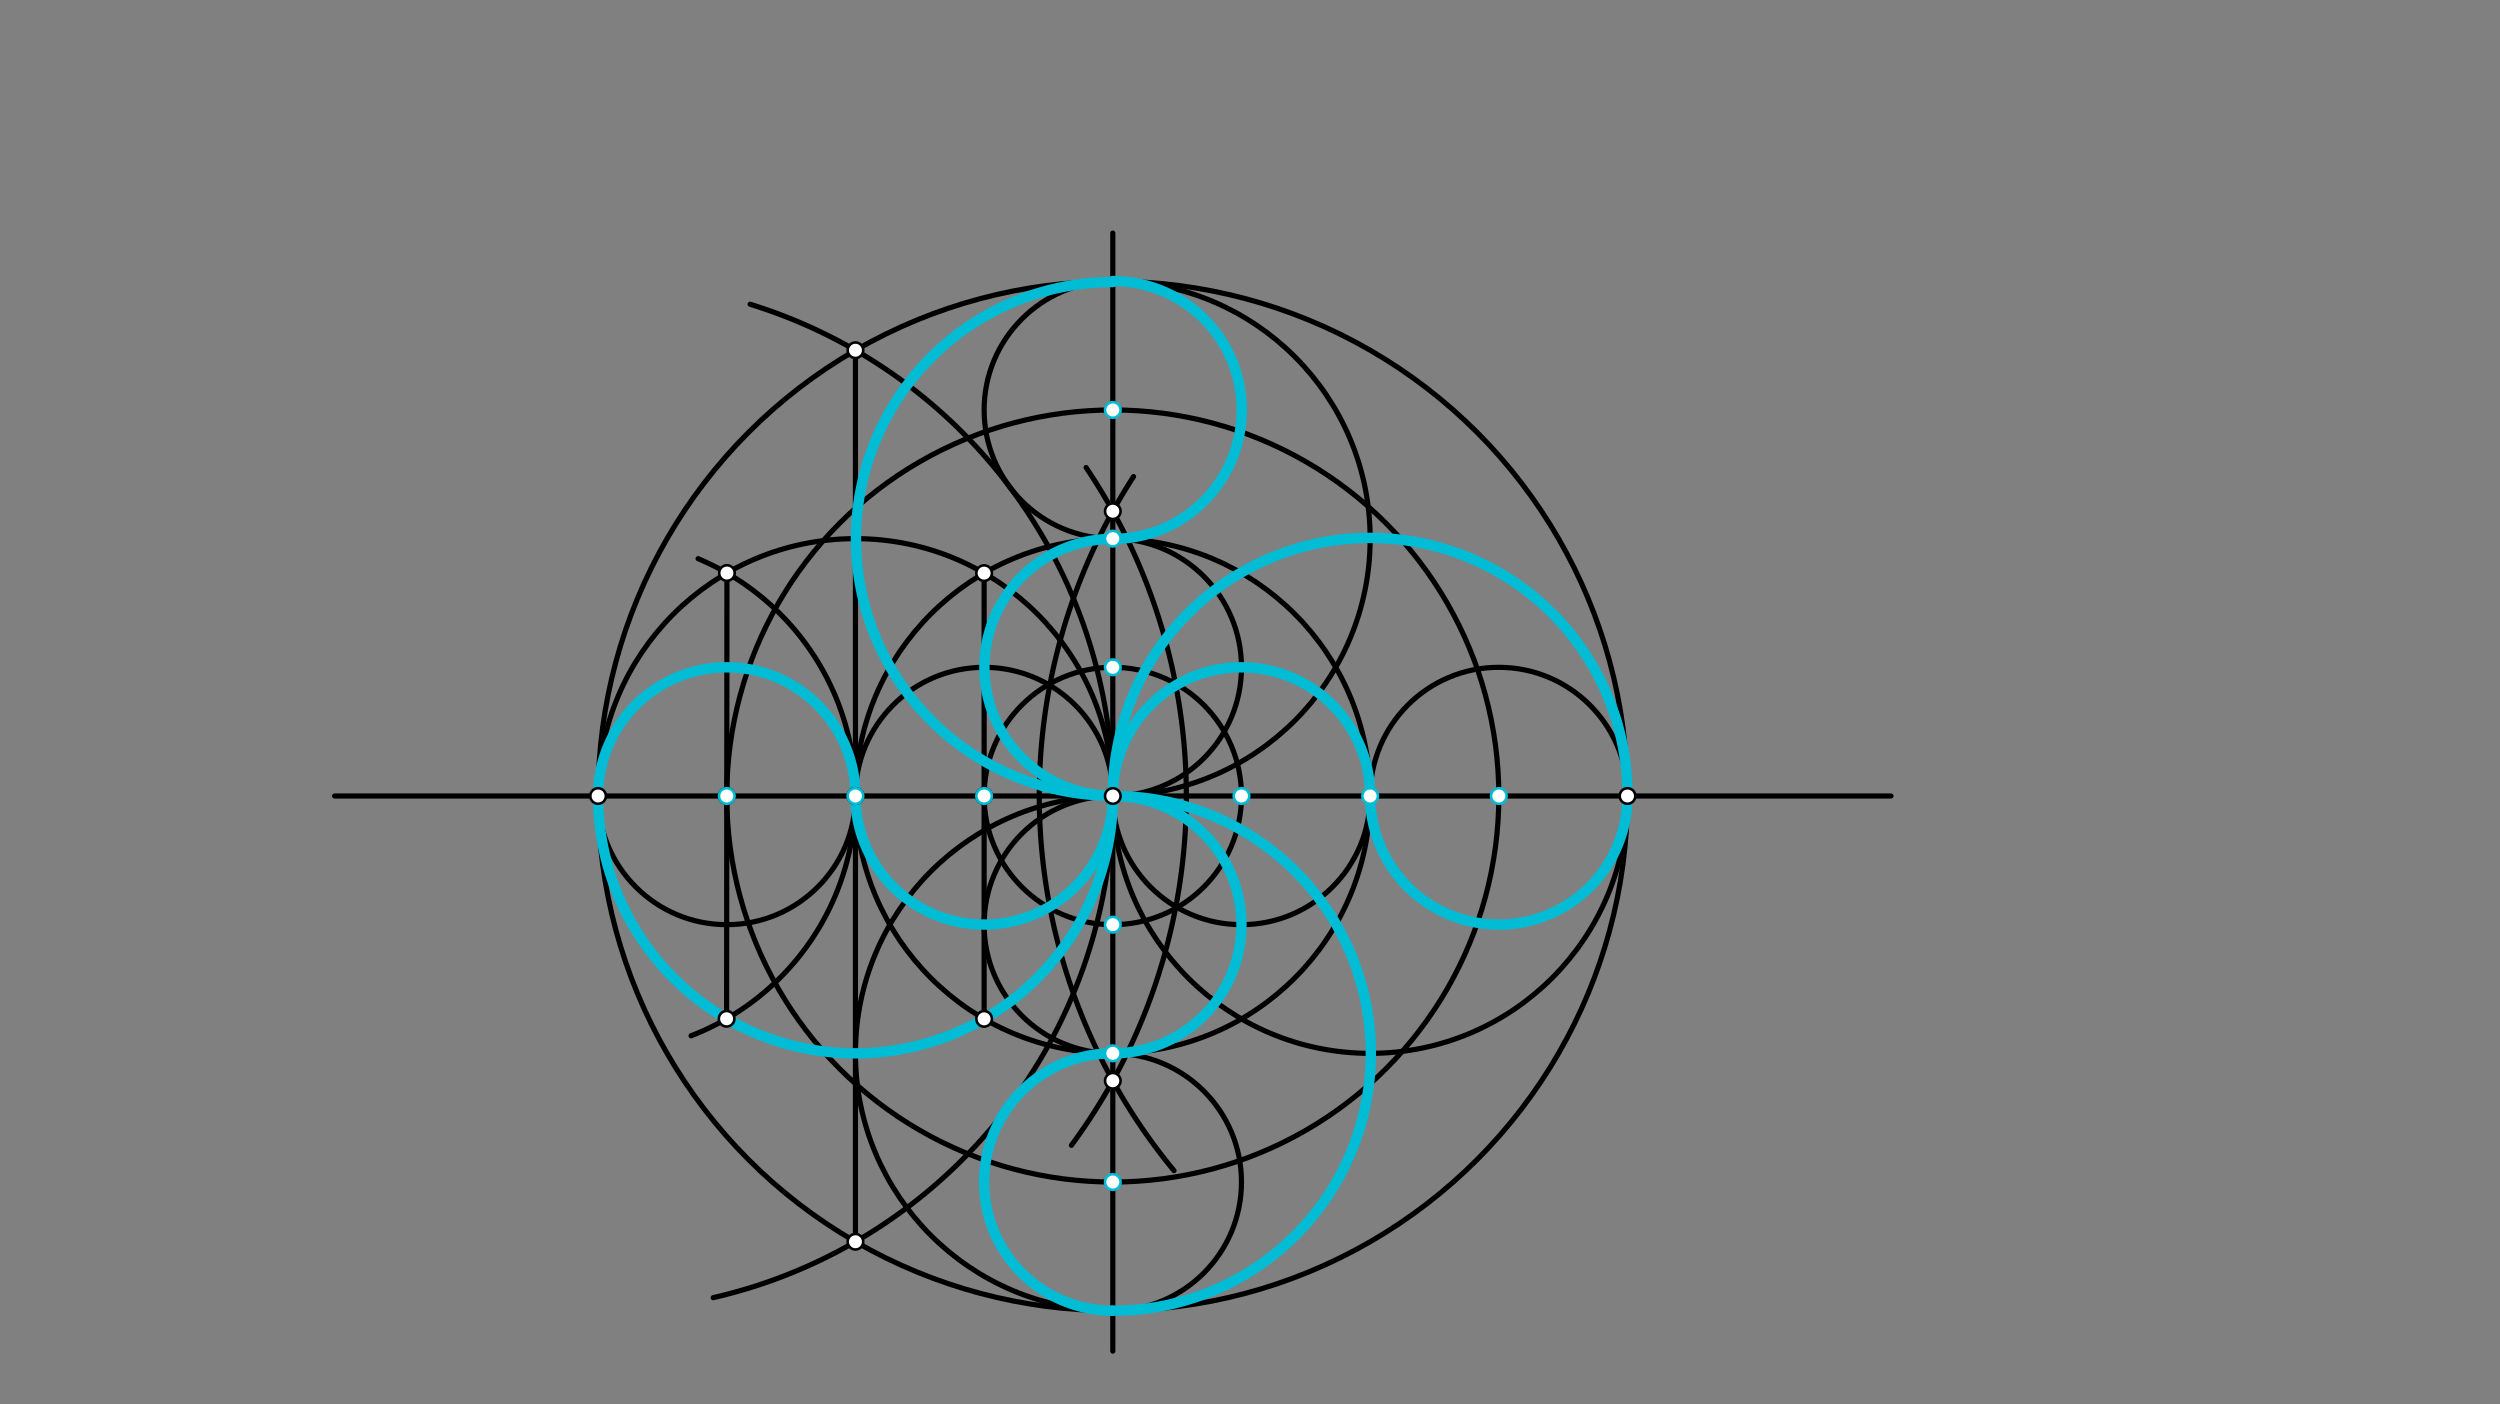 <svg xmlns="http://www.w3.org/2000/svg" class="svg--816" height="100%" preserveAspectRatio="xMidYMid meet" viewBox="0 0 963.78 541.417" width="100%"><rect x="0" y="0" width="963.78" height="541.417" fill="#808080" stroke="none"/><defs><marker id="marker-arrow" markerHeight="16" markerUnits="userSpaceOnUse" markerWidth="24" orient="auto-start-reverse" refX="24" refY="4" viewBox="0 0 24 8"><path d="M 0 0 L 24 4 L 0 8 z" stroke="inherit"></path></marker></defs><g class="aux-layer--949"></g><g class="main-layer--75a"><g class="element--733"><line stroke="#000000" stroke-dasharray="none" stroke-linecap="round" stroke-width="2" x1="128.999" x2="728.999" y1="306.866" y2="306.866"></line></g><g class="element--733"><g class="center--a87"><line x1="424.999" y1="306.866" x2="432.999" y2="306.866" stroke="#000000" stroke-width="1" stroke-linecap="round"></line><line x1="428.999" y1="302.866" x2="428.999" y2="310.866" stroke="#000000" stroke-width="1" stroke-linecap="round"></line><circle class="hit--87b" cx="428.999" cy="306.866" r="4" stroke="none" fill="transparent"></circle></g><circle cx="428.999" cy="306.866" fill="none" r="198.425" stroke="#000000" stroke-dasharray="none" stroke-width="2"></circle></g><g class="element--733"><path d="M 436.99 183.738 A 226.772 226.772 0 0 0 452.588 451.289" fill="none" stroke="#000000" stroke-dasharray="none" stroke-linecap="round" stroke-width="2"></path></g><g class="element--733"><path d="M 418.699 180.24 A 226.772 226.772 0 0 1 413.031 441.531" fill="none" stroke="#000000" stroke-dasharray="none" stroke-linecap="round" stroke-width="2"></path></g><g class="element--733"><line stroke="#000000" stroke-dasharray="none" stroke-linecap="round" stroke-width="2" x1="428.999" x2="428.999" y1="306.866" y2="89.866"></line></g><g class="element--733"><line stroke="#000000" stroke-dasharray="none" stroke-linecap="round" stroke-width="2" x1="428.999" x2="428.999" y1="306.866" y2="520.866"></line></g><g class="element--733"><path d="M 428.999 306.866 A 198.425 198.425 0 0 0 289.179 117.293" fill="none" stroke="#000000" stroke-dasharray="none" stroke-linecap="round" stroke-width="2"></path></g><g class="element--733"><path d="M 428.999 306.866 A 198.425 198.425 0 0 1 274.958 500.263" fill="none" stroke="#000000" stroke-dasharray="none" stroke-linecap="round" stroke-width="2"></path></g><g class="element--733"><line stroke="#000000" stroke-dasharray="none" stroke-linecap="round" stroke-width="2" x1="329.786" x2="329.786" y1="478.707" y2="135.024"></line></g><g class="element--733"><g class="center--a87"><line x1="424.999" y1="306.866" x2="432.999" y2="306.866" stroke="#000000" stroke-width="1" stroke-linecap="round"></line><line x1="428.999" y1="302.866" x2="428.999" y2="310.866" stroke="#000000" stroke-width="1" stroke-linecap="round"></line><circle class="hit--87b" cx="428.999" cy="306.866" r="4" stroke="none" fill="transparent"></circle></g><circle cx="428.999" cy="306.866" fill="none" r="99.213" stroke="#000000" stroke-dasharray="none" stroke-width="2"></circle></g><g class="element--733"><g class="center--a87"><line x1="424.999" y1="207.653" x2="432.999" y2="207.653" stroke="#000000" stroke-width="1" stroke-linecap="round"></line><line x1="428.999" y1="203.653" x2="428.999" y2="211.653" stroke="#000000" stroke-width="1" stroke-linecap="round"></line><circle class="hit--87b" cx="428.999" cy="207.653" r="4" stroke="none" fill="transparent"></circle></g><circle cx="428.999" cy="207.653" fill="none" r="99.213" stroke="#000000" stroke-dasharray="none" stroke-width="2"></circle></g><g class="element--733"><g class="center--a87"><line x1="524.211" y1="306.866" x2="532.211" y2="306.866" stroke="#000000" stroke-width="1" stroke-linecap="round"></line><line x1="528.211" y1="302.866" x2="528.211" y2="310.866" stroke="#000000" stroke-width="1" stroke-linecap="round"></line><circle class="hit--87b" cx="528.211" cy="306.866" r="4" stroke="none" fill="transparent"></circle></g><circle cx="528.211" cy="306.866" fill="none" r="99.213" stroke="#000000" stroke-dasharray="none" stroke-width="2"></circle></g><g class="element--733"><g class="center--a87"><line x1="424.999" y1="406.078" x2="432.999" y2="406.078" stroke="#000000" stroke-width="1" stroke-linecap="round"></line><line x1="428.999" y1="402.078" x2="428.999" y2="410.078" stroke="#000000" stroke-width="1" stroke-linecap="round"></line><circle class="hit--87b" cx="428.999" cy="406.078" r="4" stroke="none" fill="transparent"></circle></g><circle cx="428.999" cy="406.078" fill="none" r="99.213" stroke="#000000" stroke-dasharray="none" stroke-width="2"></circle></g><g class="element--733"><g class="center--a87"><line x1="325.786" y1="306.866" x2="333.786" y2="306.866" stroke="#000000" stroke-width="1" stroke-linecap="round"></line><line x1="329.786" y1="302.866" x2="329.786" y2="310.866" stroke="#000000" stroke-width="1" stroke-linecap="round"></line><circle class="hit--87b" cx="329.786" cy="306.866" r="4" stroke="none" fill="transparent"></circle></g><circle cx="329.786" cy="306.866" fill="none" r="99.213" stroke="#000000" stroke-dasharray="none" stroke-width="2"></circle></g><g class="element--733"><path d="M 329.786 306.866 A 99.213 99.213 0 0 0 269.137 215.38" fill="none" stroke="#000000" stroke-dasharray="none" stroke-linecap="round" stroke-width="2"></path></g><g class="element--733"><path d="M 329.786 306.866 A 99.213 99.213 0 0 1 266.429 399.298" fill="none" stroke="#000000" stroke-dasharray="none" stroke-linecap="round" stroke-width="2"></path></g><g class="element--733"><line stroke="#000000" stroke-dasharray="none" stroke-linecap="round" stroke-width="2" x1="280.115" x2="280.244" y1="392.749" y2="220.908"></line></g><g class="element--733"><g class="center--a87"><line x1="424.999" y1="306.866" x2="432.999" y2="306.866" stroke="#000000" stroke-width="1" stroke-linecap="round"></line><line x1="428.999" y1="302.866" x2="428.999" y2="310.866" stroke="#000000" stroke-width="1" stroke-linecap="round"></line><circle class="hit--87b" cx="428.999" cy="306.866" r="4" stroke="none" fill="transparent"></circle></g><circle cx="428.999" cy="306.866" fill="none" r="148.819" stroke="#000000" stroke-dasharray="none" stroke-width="2"></circle></g><g class="element--733"><line stroke="#000000" stroke-dasharray="none" stroke-linecap="round" stroke-width="2" x1="379.392" x2="379.392" y1="220.945" y2="392.786"></line></g><g class="element--733"><g class="center--a87"><line x1="424.999" y1="306.866" x2="432.999" y2="306.866" stroke="#000000" stroke-width="1" stroke-linecap="round"></line><line x1="428.999" y1="302.866" x2="428.999" y2="310.866" stroke="#000000" stroke-width="1" stroke-linecap="round"></line><circle class="hit--87b" cx="428.999" cy="306.866" r="4" stroke="none" fill="transparent"></circle></g><circle cx="428.999" cy="306.866" fill="none" r="49.606" stroke="#000000" stroke-dasharray="none" stroke-width="2"></circle></g><g class="element--733"><g class="center--a87"><line x1="276.18" y1="306.866" x2="284.18" y2="306.866" stroke="#000000" stroke-width="1" stroke-linecap="round"></line><line x1="280.18" y1="302.866" x2="280.18" y2="310.866" stroke="#000000" stroke-width="1" stroke-linecap="round"></line><circle class="hit--87b" cx="280.18" cy="306.866" r="4" stroke="none" fill="transparent"></circle></g><circle cx="280.18" cy="306.866" fill="none" r="49.606" stroke="#000000" stroke-dasharray="none" stroke-width="2"></circle></g><g class="element--733"><g class="center--a87"><line x1="424.999" y1="158.047" x2="432.999" y2="158.047" stroke="#000000" stroke-width="1" stroke-linecap="round"></line><line x1="428.999" y1="154.047" x2="428.999" y2="162.047" stroke="#000000" stroke-width="1" stroke-linecap="round"></line><circle class="hit--87b" cx="428.999" cy="158.047" r="4" stroke="none" fill="transparent"></circle></g><circle cx="428.999" cy="158.047" fill="none" r="49.606" stroke="#000000" stroke-dasharray="none" stroke-width="2"></circle></g><g class="element--733"><g class="center--a87"><line x1="573.818" y1="306.866" x2="581.818" y2="306.866" stroke="#000000" stroke-width="1" stroke-linecap="round"></line><line x1="577.818" y1="302.866" x2="577.818" y2="310.866" stroke="#000000" stroke-width="1" stroke-linecap="round"></line><circle class="hit--87b" cx="577.818" cy="306.866" r="4" stroke="none" fill="transparent"></circle></g><circle cx="577.818" cy="306.866" fill="none" r="49.606" stroke="#000000" stroke-dasharray="none" stroke-width="2"></circle></g><g class="element--733"><g class="center--a87"><line x1="424.999" y1="455.685" x2="432.999" y2="455.685" stroke="#000000" stroke-width="1" stroke-linecap="round"></line><line x1="428.999" y1="451.685" x2="428.999" y2="459.685" stroke="#000000" stroke-width="1" stroke-linecap="round"></line><circle class="hit--87b" cx="428.999" cy="455.685" r="4" stroke="none" fill="transparent"></circle></g><circle cx="428.999" cy="455.685" fill="none" r="49.606" stroke="#000000" stroke-dasharray="none" stroke-width="2"></circle></g><g class="element--733"><g class="center--a87"><line x1="474.605" y1="306.866" x2="482.605" y2="306.866" stroke="#000000" stroke-width="1" stroke-linecap="round"></line><line x1="478.605" y1="302.866" x2="478.605" y2="310.866" stroke="#000000" stroke-width="1" stroke-linecap="round"></line><circle class="hit--87b" cx="478.605" cy="306.866" r="4" stroke="none" fill="transparent"></circle></g><circle cx="478.605" cy="306.866" fill="none" r="49.606" stroke="#000000" stroke-dasharray="none" stroke-width="2"></circle></g><g class="element--733"><g class="center--a87"><line x1="424.999" y1="257.259" x2="432.999" y2="257.259" stroke="#000000" stroke-width="1" stroke-linecap="round"></line><line x1="428.999" y1="253.259" x2="428.999" y2="261.259" stroke="#000000" stroke-width="1" stroke-linecap="round"></line><circle class="hit--87b" cx="428.999" cy="257.259" r="4" stroke="none" fill="transparent"></circle></g><circle cx="428.999" cy="257.259" fill="none" r="49.606" stroke="#000000" stroke-dasharray="none" stroke-width="2"></circle></g><g class="element--733"><g class="center--a87"><line x1="375.392" y1="306.866" x2="383.392" y2="306.866" stroke="#000000" stroke-width="1" stroke-linecap="round"></line><line x1="379.392" y1="302.866" x2="379.392" y2="310.866" stroke="#000000" stroke-width="1" stroke-linecap="round"></line><circle class="hit--87b" cx="379.392" cy="306.866" r="4" stroke="none" fill="transparent"></circle></g><circle cx="379.392" cy="306.866" fill="none" r="49.606" stroke="#000000" stroke-dasharray="none" stroke-width="2"></circle></g><g class="element--733"><g class="center--a87"><line x1="424.999" y1="356.472" x2="432.999" y2="356.472" stroke="#000000" stroke-width="1" stroke-linecap="round"></line><line x1="428.999" y1="352.472" x2="428.999" y2="360.472" stroke="#000000" stroke-width="1" stroke-linecap="round"></line><circle class="hit--87b" cx="428.999" cy="356.472" r="4" stroke="none" fill="transparent"></circle></g><circle cx="428.999" cy="356.472" fill="none" r="49.606" stroke="#000000" stroke-dasharray="none" stroke-width="2"></circle></g><g class="element--733"><path d="M 627.424 306.8 A 49.606 49.606 0 1 1 528.211 306.866" fill="none" stroke="#00BCD4" stroke-dasharray="none" stroke-linecap="round" stroke-width="4"></path></g><g class="element--733"><path d="M 528.211 306.866 A 49.606 49.606 0 0 0 428.999 306.866" fill="none" stroke="#00BCD4" stroke-dasharray="none" stroke-linecap="round" stroke-width="4"></path></g><g class="element--733"><path d="M 627.424 306.932 A 99.213 99.213 0 1 0 428.999 306.866" fill="none" stroke="#00BCD4" stroke-dasharray="none" stroke-linecap="round" stroke-width="4"></path></g><g class="element--733"><path d="M 428.999 306.764 A 49.504 49.504 0 1 1 428.999 207.755" fill="none" stroke="#00BCD4" stroke-dasharray="none" stroke-linecap="round" stroke-width="4"></path></g><g class="element--733"><path d="M 428.999 207.755 A 49.708 49.708 0 0 0 428.999 108.339" fill="none" stroke="#00BCD4" stroke-dasharray="none" stroke-linecap="round" stroke-width="4"></path></g><g class="element--733"><path d="M 428.999 306.764 A 99.009 99.009 0 1 1 428.999 108.746" fill="none" stroke="#00BCD4" stroke-dasharray="none" stroke-linecap="round" stroke-width="4"></path></g><g class="element--733"><path d="M 230.573 306.866 A 49.606 49.606 0 1 1 329.786 306.866" fill="none" stroke="#00BCD4" stroke-dasharray="none" stroke-linecap="round" stroke-width="4"></path></g><g class="element--733"><path d="M 428.999 306.764 A 49.606 49.606 0 1 1 329.786 306.866" fill="none" stroke="#00BCD4" stroke-dasharray="none" stroke-linecap="round" stroke-width="4"></path></g><g class="element--733"><path d="M 428.999 306.866 A 99.213 99.213 0 0 1 230.573 306.866" fill="none" stroke="#00BCD4" stroke-dasharray="none" stroke-linecap="round" stroke-width="4"></path></g><g class="element--733"><path d="M 428.999 306.866 A 49.606 49.606 0 1 1 428.986 406.078" fill="none" stroke="#00BCD4" stroke-dasharray="none" stroke-linecap="round" stroke-width="4"></path></g><g class="element--733"><path d="M 428.999 406.078 A 49.606 49.606 0 0 0 428.999 505.291" fill="none" stroke="#00BCD4" stroke-dasharray="none" stroke-linecap="round" stroke-width="4"></path></g><g class="element--733"><path d="M 428.9 505.291 A 99.213 99.213 0 1 0 428.999 306.866" fill="none" stroke="#00BCD4" stroke-dasharray="none" stroke-linecap="round" stroke-width="4"></path></g><g class="element--733"><circle cx="428.999" cy="306.866" r="3" stroke="#000000" stroke-width="1" fill="#ffffff"></circle>}</g><g class="element--733"><circle cx="230.573" cy="306.866" r="3" stroke="#000000" stroke-width="1" fill="#ffffff"></circle>}</g><g class="element--733"><circle cx="627.424" cy="306.866" r="3" stroke="#000000" stroke-width="1" fill="#ffffff"></circle>}</g><g class="element--733"><circle cx="428.999" cy="197.08" r="3" stroke="#000000" stroke-width="1" fill="#ffffff"></circle>}</g><g class="element--733"><circle cx="428.999" cy="416.651" r="3" stroke="#000000" stroke-width="1" fill="#ffffff"></circle>}</g><g class="element--733"><circle cx="329.786" cy="135.024" r="3" stroke="#000000" stroke-width="1" fill="#ffffff"></circle>}</g><g class="element--733"><circle cx="329.786" cy="478.707" r="3" stroke="#000000" stroke-width="1" fill="#ffffff"></circle>}</g><g class="element--733"><circle cx="329.786" cy="306.866" r="3" stroke="#000000" stroke-width="1" fill="#ffffff"></circle>}</g><g class="element--733"><circle cx="329.786" cy="306.866" r="3" stroke="#00BCD4" stroke-width="1" fill="#ffffff"></circle>}</g><g class="element--733"><circle cx="528.211" cy="306.866" r="3" stroke="#00BCD4" stroke-width="1" fill="#ffffff"></circle>}</g><g class="element--733"><circle cx="428.999" cy="207.653" r="3" stroke="#00BCD4" stroke-width="1" fill="#ffffff"></circle>}</g><g class="element--733"><circle cx="428.999" cy="406.078" r="3" stroke="#00BCD4" stroke-width="1" fill="#ffffff"></circle>}</g><g class="element--733"><circle cx="280.244" cy="220.908" r="3" stroke="#000000" stroke-width="1" fill="#ffffff"></circle>}</g><g class="element--733"><circle cx="280.115" cy="392.749" r="3" stroke="#000000" stroke-width="1" fill="#ffffff"></circle>}</g><g class="element--733"><circle cx="280.18" cy="306.866" r="3" stroke="#000000" stroke-width="1" fill="#ffffff"></circle>}</g><g class="element--733"><circle cx="280.18" cy="306.866" r="3" stroke="#00BCD4" stroke-width="1" fill="#ffffff"></circle>}</g><g class="element--733"><circle cx="428.999" cy="158.047" r="3" stroke="#00BCD4" stroke-width="1" fill="#ffffff"></circle>}</g><g class="element--733"><circle cx="577.818" cy="306.866" r="3" stroke="#00BCD4" stroke-width="1" fill="#ffffff"></circle>}</g><g class="element--733"><circle cx="428.999" cy="455.685" r="3" stroke="#00BCD4" stroke-width="1" fill="#ffffff"></circle>}</g><g class="element--733"><circle cx="379.392" cy="392.786" r="3" stroke="#000000" stroke-width="1" fill="#ffffff"></circle>}</g><g class="element--733"><circle cx="379.392" cy="220.945" r="3" stroke="#000000" stroke-width="1" fill="#ffffff"></circle>}</g><g class="element--733"><circle cx="379.392" cy="306.866" r="3" stroke="#000000" stroke-width="1" fill="#ffffff"></circle>}</g><g class="element--733"><circle cx="379.392" cy="306.866" r="3" stroke="#00BCD4" stroke-width="1" fill="#ffffff"></circle>}</g><g class="element--733"><circle cx="428.999" cy="257.259" r="3" stroke="#00BCD4" stroke-width="1" fill="#ffffff"></circle>}</g><g class="element--733"><circle cx="478.605" cy="306.866" r="3" stroke="#00BCD4" stroke-width="1" fill="#ffffff"></circle>}</g><g class="element--733"><circle cx="428.999" cy="356.472" r="3" stroke="#00BCD4" stroke-width="1" fill="#ffffff"></circle>}</g></g><g class="snaps-layer--ac6"></g><g class="temp-layer--52d"></g></svg>